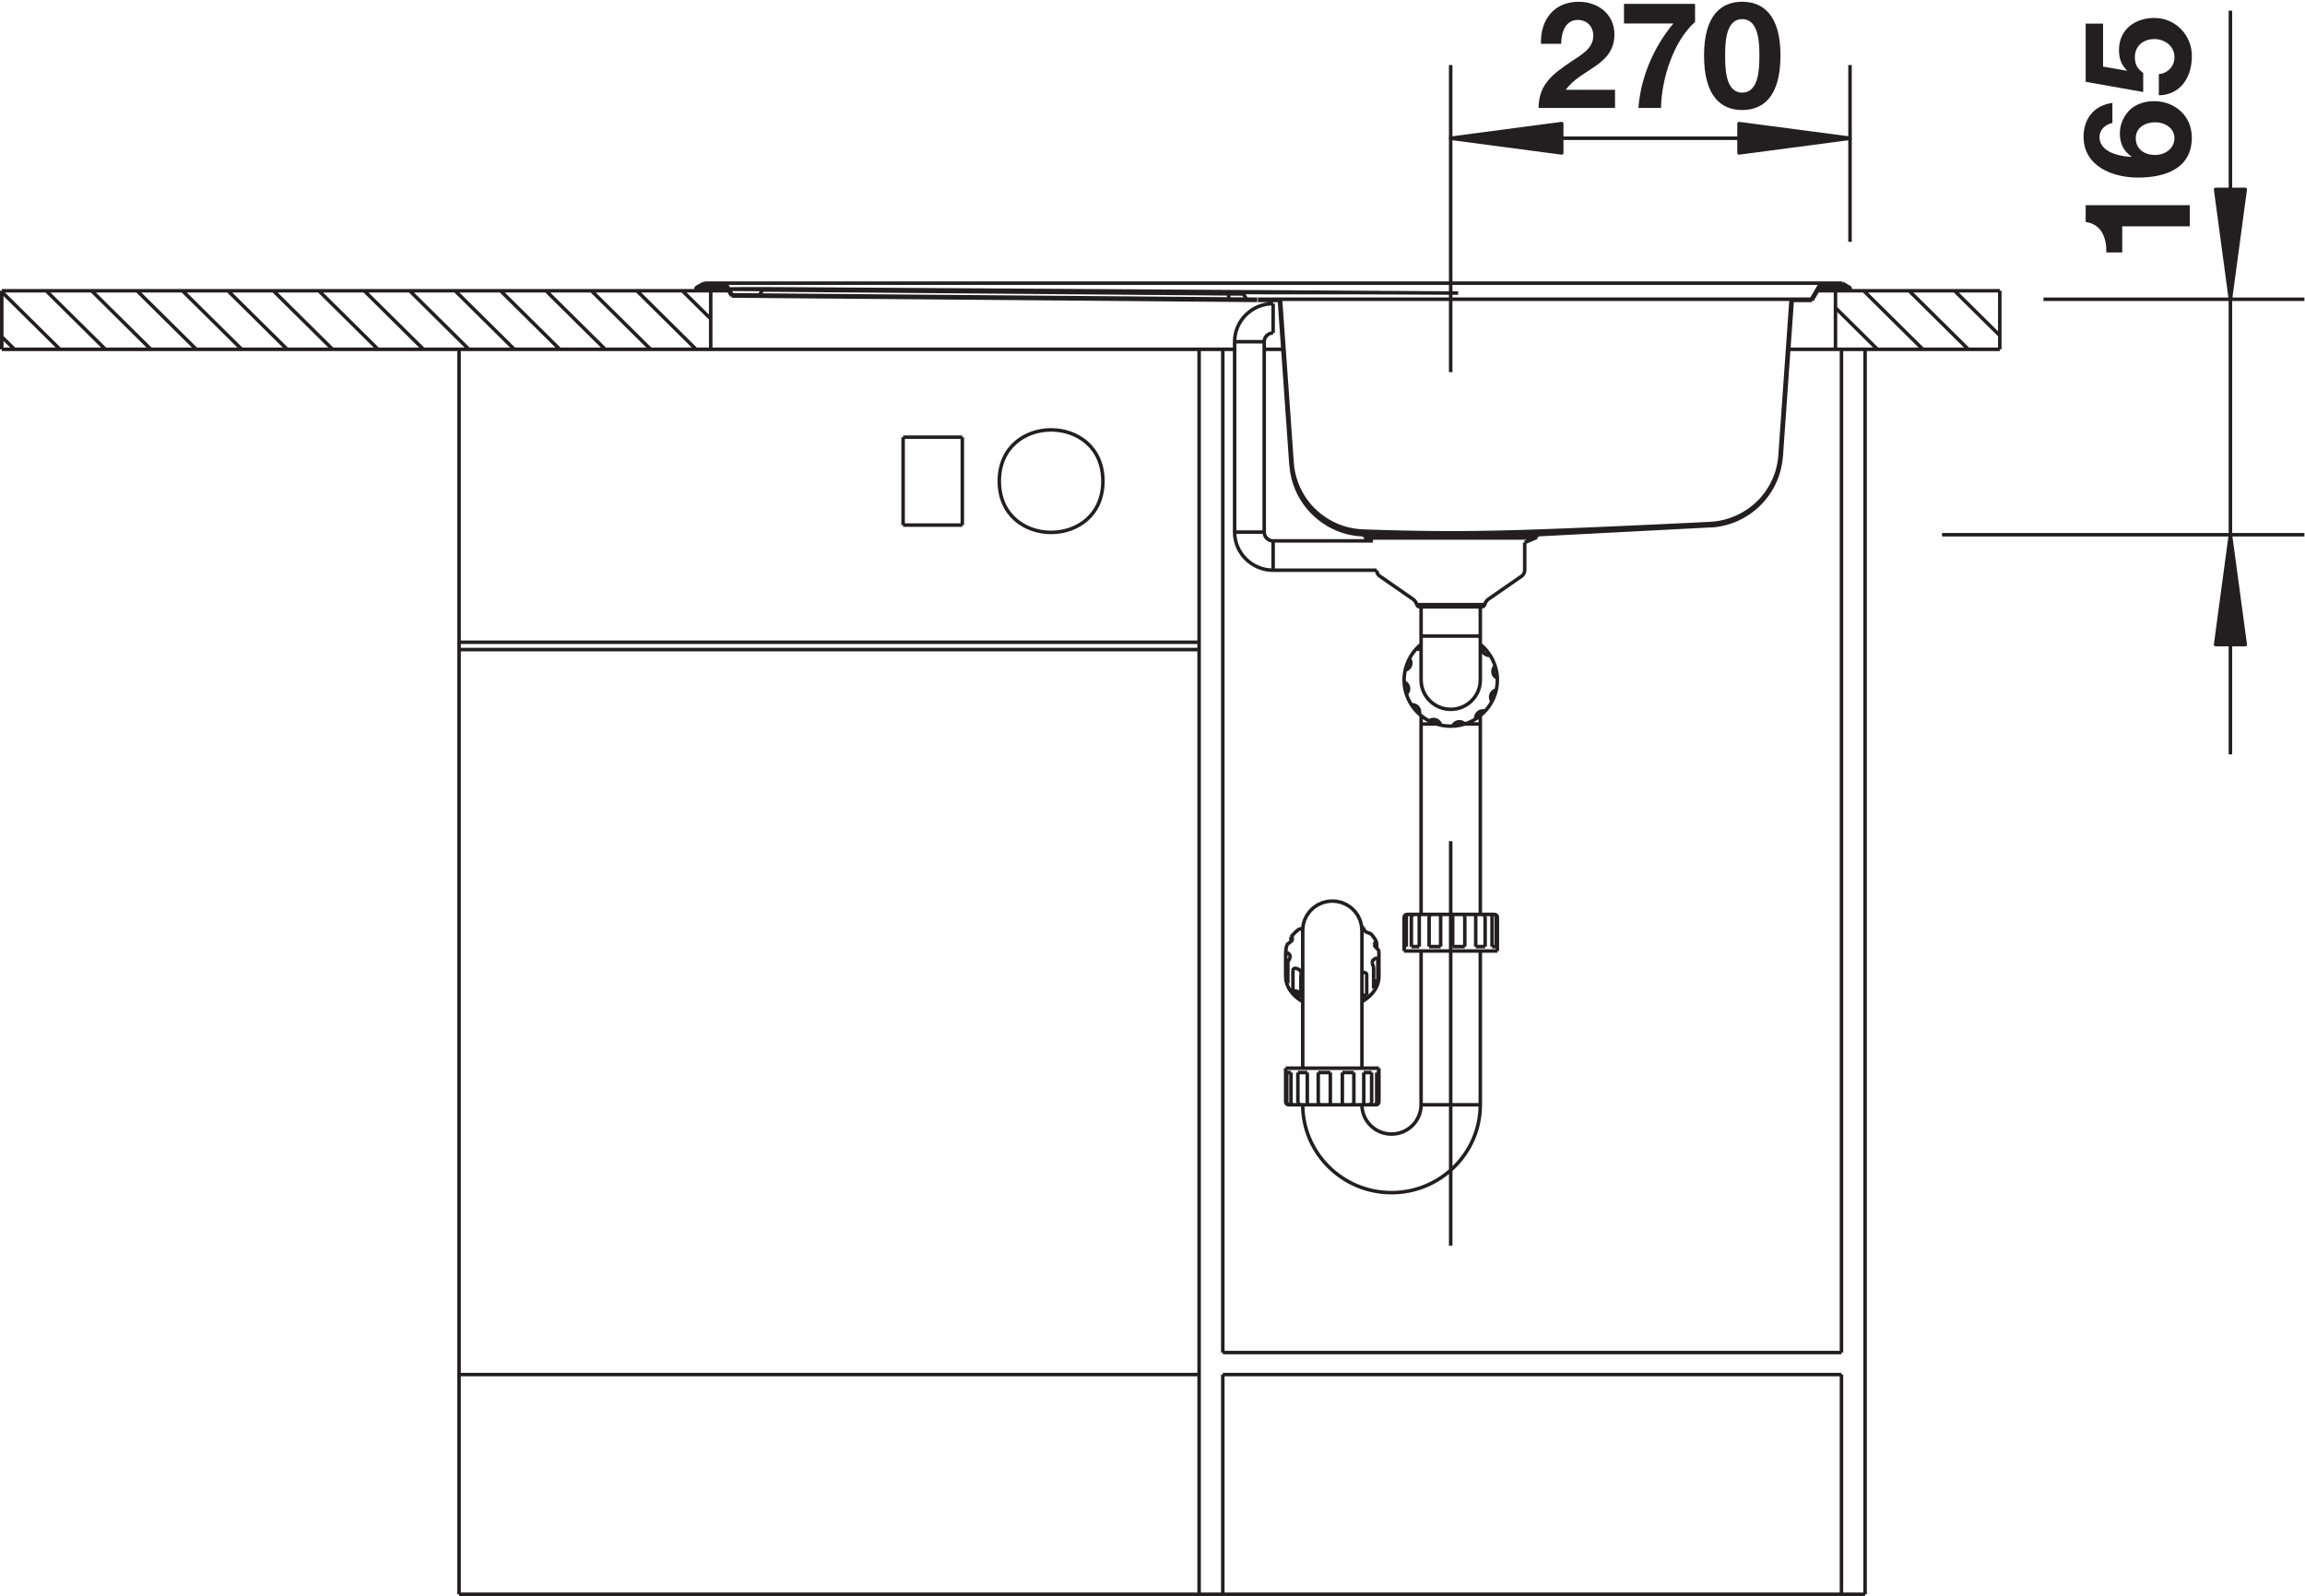 <?xml version="1.0" encoding="UTF-8" standalone="no"?>
<!-- Created with Inkscape (http://www.inkscape.org/) -->

<svg
   version="1.1"
   id="svg2"
   xml:space="preserve"
   width="123.891"
   height="85.783"
   viewBox="0 0 123.891 85.783"
   xmlns="http://www.w3.org/2000/svg"
   xmlns:svg="http://www.w3.org/2000/svg"><defs
     id="defs6"><clipPath
       clipPathUnits="userSpaceOnUse"
       id="clipPath24"><path
         d="M 0,64.337 H 92.918 V 0 H 0 Z"
         id="path22" /></clipPath><clipPath
       clipPathUnits="userSpaceOnUse"
       id="clipPath64"><path
         d="M 0,64.337 H 92.918 V 0 H 0 Z"
         id="path62" /></clipPath></defs><g
     id="g8"
     transform="matrix(1.333,0,0,-1.333,0,85.783)"><g
       id="g10"
       transform="translate(89.934,52.287)"><path
         d="M 0,0 0.598,4.429 H -0.596 Z"
         style="fill:#231f20;fill-opacity:1;fill-rule:nonzero;stroke:none"
         id="path12" /></g><g
       id="g14"
       transform="translate(89.934,52.287)"><path
         d="M 0,0 0.598,4.429 H -0.596 Z"
         style="fill:none;stroke:#231f20;stroke-width:0.142;stroke-linecap:butt;stroke-linejoin:round;stroke-miterlimit:2.613;stroke-dasharray:none;stroke-opacity:1"
         id="path16" /></g><g
       id="g18"><g
         id="g20"
         clip-path="url(#clipPath24)"><g
           id="g26"
           transform="translate(89.934,33.935)"><path
             d="M 0,0 V 13.605 M 0,8.858 V 0 M 0,29.986 V 13.605 m 0,4.747 V 29.986 M -11.627,8.858 H 2.984 M -7.537,18.352 H 2.984"
             style="fill:none;stroke:#231f20;stroke-width:0.142;stroke-linecap:butt;stroke-linejoin:round;stroke-miterlimit:2.613;stroke-dasharray:none;stroke-opacity:1"
             id="path28" /></g></g></g><g
       id="g30"
       transform="translate(89.934,42.793)"><path
         d="M 0,0 -0.596,-4.429 H 0.598 Z"
         style="fill:#231f20;fill-opacity:1;fill-rule:nonzero;stroke:none"
         id="path32" /></g><g
       id="g34"
       transform="translate(89.934,42.793)"><path
         d="M 0,0 -0.596,-4.429 H 0.598 Z"
         style="fill:none;stroke:#231f20;stroke-width:0.142;stroke-linecap:butt;stroke-linejoin:round;stroke-miterlimit:2.613;stroke-dasharray:none;stroke-opacity:1"
         id="path36" /></g><g
       id="g38"
       transform="translate(58.494,58.779)"><path
         d="M 0,0 4.477,-0.591 V 0.59 Z"
         style="fill:#231f20;fill-opacity:1;fill-rule:nonzero;stroke:none"
         id="path40" /></g><g
       id="g42"
       transform="translate(58.494,58.779)"><path
         d="M 0,0 4.477,-0.591 V 0.59 Z"
         style="fill:none;stroke:#231f20;stroke-width:0.142;stroke-linecap:butt;stroke-linejoin:round;stroke-miterlimit:2.613;stroke-dasharray:none;stroke-opacity:1"
         id="path44" /></g><g
       id="g46"
       transform="translate(74.596,58.779)"><path
         d="m 0,0 h -8.051 m -8.051,0 h 8.051 M 0,-4.177 v 7.13 M -16.102,-9.429 V 2.953"
         style="fill:none;stroke:#231f20;stroke-width:0.142;stroke-linecap:butt;stroke-linejoin:round;stroke-miterlimit:2.613;stroke-dasharray:none;stroke-opacity:1"
         id="path48" /></g><g
       id="g50"
       transform="translate(74.596,58.779)"><path
         d="M 0,0 -4.475,0.59 V -0.591 Z"
         style="fill:#231f20;fill-opacity:1;fill-rule:nonzero;stroke:none"
         id="path52" /></g><g
       id="g54"
       transform="translate(74.596,58.779)"><path
         d="M 0,0 -4.475,0.59 V -0.591 Z"
         style="fill:none;stroke:#231f20;stroke-width:0.142;stroke-linecap:butt;stroke-linejoin:round;stroke-miterlimit:2.613;stroke-dasharray:none;stroke-opacity:1"
         id="path56" /></g><g
       id="g58"><g
         id="g60"
         clip-path="url(#clipPath64)"><g
           id="g66"
           transform="translate(78.811,52.63)"><path
             d="M 0,0 1.824,-1.804 M -1.832,0 0.555,-2.362 M -3.664,0 -1.277,-2.362 m -3.524,1.674 1.692,-1.674 M -34.34,-7.677 c 0.002,2.756 -4.179,2.756 -4.177,0 -0.003,-2.756 4.179,-2.756 4.177,0 z m 6.25,7.335 h 0.373 m -0.373,0 h 0.373 M -28.09,-0.39 h 0.373 m -0.373,0 h 0.373 m 0.969,-6.656 c 0.106,-1.5 1.338,-2.719 2.865,-2.79 m -2.865,2.79 c 0.106,-1.5 1.338,-2.719 2.865,-2.79 m 14.033,0.358 c 1.528,0.082 2.749,1.289 2.854,2.789 M -9.85,-9.478 c 1.528,0.082 2.749,1.289 2.854,2.789 m -22.033,-3.043 c 0,-0.846 0.697,-1.536 1.553,-1.536 m -1.553,1.536 c 0,-0.846 0.697,-1.536 1.553,-1.536 m -0.36,1.536 c 0,-0.196 0.162,-0.355 0.36,-0.355 m -0.36,0.355 c 0,-0.196 0.162,-0.355 0.36,-0.355 m 0,9.567 c -0.856,0 -1.553,-0.69 -1.553,-1.535 m 1.553,1.535 c -0.856,0 -1.553,-0.69 -1.553,-1.535 m 1.553,0.354 c -0.198,0 -0.36,-0.159 -0.36,-0.354 m 0.36,0.354 c -0.198,0 -0.36,-0.159 -0.36,-0.354 m 1.553,-30.767 c 0,-1.952 1.607,-3.544 3.58,-3.544 1.973,0 3.58,1.592 3.58,3.544 m -7.16,0 c 0,-1.952 1.607,-3.544 3.58,-3.544 1.973,0 3.58,1.592 3.58,3.544 m -4.773,0 c 0,-0.652 0.535,-1.182 1.193,-1.182 0.658,0 1.193,0.53 1.193,1.182 m -2.386,0 c 0,-0.652 0.535,-1.182 1.193,-1.182 0.658,0 1.193,0.53 1.193,1.182 m -1.791,21.554 c 0,-0.096 0.049,-0.188 0.127,-0.242 m -0.127,0.242 c 0,-0.096 0.049,-0.188 0.127,-0.242 m 5.715,0 c 0.078,0.054 0.127,0.146 0.127,0.242 m -0.127,-0.242 c 0.078,0.054 0.127,0.146 0.127,0.242 m -1.453,-1.159 c -0.078,-0.053 -0.139,-0.141 -0.162,-0.231 m 0.162,0.231 c -0.078,-0.053 -0.139,-0.141 -0.162,-0.231 m -2.736,0.002 c -0.026,0.09 -0.086,0.176 -0.165,0.229 m 0.165,-0.229 c -0.026,0.09 -0.086,0.176 -0.165,0.229 m 2.786,-0.317 c 0.052,0 0.101,0.036 0.115,0.087 m -0.115,-0.087 c 0.052,0 0.101,0.036 0.115,0.087 m -2.736,0 c 0.013,-0.051 0.06,-0.087 0.115,-0.087 m -0.115,0.087 c 0.013,-0.051 0.06,-0.087 0.115,-0.087 M -4.289,0.059 c 0.004,-0.003 0.008,-0.005 0.014,-0.005 0.013,0 0.023,0.011 0.023,0.024 0,0.009 -0.004,0.017 -0.012,0.021 m -0.025,-0.04 c 0.004,-0.003 0.008,-0.005 0.014,-0.005 0.013,0 0.023,0.011 0.023,0.024 0,0.009 -0.004,0.017 -0.012,0.021 m -46.427,0 c -0.008,-0.004 -0.013,-0.012 -0.013,-0.021 0,-0.013 0.012,-0.024 0.025,-0.024 0.005,0 0.01,0.002 0.014,0.005 m -0.026,0.04 c -0.008,-0.004 -0.013,-0.012 -0.013,-0.021 0,-0.013 0.012,-0.024 0.025,-0.024 0.005,0 0.01,0.002 0.014,0.005 m -0.05,0.081 c -0.022,-0.012 -0.036,-0.036 -0.036,-0.062 0,-0.04 0.032,-0.071 0.072,-0.071 0.015,0 0.03,0.005 0.042,0.013 m -0.078,0.12 c -0.022,-0.012 -0.036,-0.036 -0.036,-0.062 0,-0.04 0.032,-0.071 0.072,-0.071 0.015,0 0.03,0.005 0.042,0.013 m 46.321,0 c 0.011,-0.008 0.025,-0.013 0.041,-0.013 0.039,0 0.072,0.031 0.072,0.071 0,0.026 -0.014,0.05 -0.037,0.062 M -4.316,0.02 c 0.011,-0.008 0.025,-0.013 0.041,-0.013 0.039,0 0.072,0.031 0.072,0.071 0,0.026 -0.014,0.05 -0.037,0.062 m -17.274,-14.398 c -0.425,-0.349 -0.681,-0.887 -0.681,-1.439 0,-1.024 0.844,-1.86 1.879,-1.86 1.035,0 1.881,0.836 1.881,1.86 0,0.552 -0.258,1.09 -0.684,1.439 m -2.395,0 c -0.425,-0.349 -0.681,-0.887 -0.681,-1.439 0,-1.024 0.844,-1.86 1.879,-1.86 1.035,0 1.881,0.836 1.881,1.86 0,0.552 -0.258,1.09 -0.684,1.439 m -3.033,-1.039 c 0.133,0.031 0.228,0.152 0.228,0.287 0,0.062 -0.021,0.126 -0.058,0.175 m -0.17,-0.462 c 0.133,0.031 0.228,0.152 0.228,0.287 0,0.062 -0.021,0.126 -0.058,0.175 m -0.125,-1.424 c 0.056,0.054 0.091,0.134 0.091,0.214 0,0.116 -0.072,0.223 -0.179,0.269 m 0.088,-0.483 c 0.056,0.054 0.091,0.134 0.091,0.214 0,0.116 -0.072,0.223 -0.179,0.269 m 0.611,-1.294 c 0.008,0.026 0.012,0.055 0.012,0.083 0,0.162 -0.135,0.295 -0.299,0.295 -0.01,0 -0.023,-0.003 -0.031,-0.003 m 0.318,-0.375 c 0.008,0.026 0.012,0.055 0.012,0.083 0,0.162 -0.135,0.295 -0.299,0.295 -0.01,0 -0.023,-0.003 -0.031,-0.003 m 1.181,-0.818 c -0.031,0.13 -0.152,0.225 -0.289,0.225 -0.062,0 -0.127,-0.021 -0.177,-0.058 m 0.466,-0.167 c -0.031,0.13 -0.152,0.225 -0.289,0.225 -0.062,0 -0.127,-0.021 -0.177,-0.058 m 1.439,-0.124 c -0.055,0.056 -0.135,0.091 -0.215,0.091 -0.119,0 -0.226,-0.07 -0.273,-0.177 m 0.488,0.086 c -0.055,0.056 -0.135,0.091 -0.215,0.091 -0.119,0 -0.226,-0.07 -0.273,-0.177 m 1.187,3.233 c -0.006,-0.027 -0.011,-0.055 -0.011,-0.083 0,-0.163 0.134,-0.295 0.298,-0.295 0.01,0 0.024,0.002 0.034,0.002 m -0.321,0.376 c -0.006,-0.027 -0.011,-0.055 -0.011,-0.083 0,-0.163 0.134,-0.295 0.298,-0.295 0.01,0 0.024,0.002 0.034,0.002 m -0.2,-2.252 c -0.027,0.007 -0.056,0.012 -0.084,0.012 -0.164,0 -0.298,-0.133 -0.298,-0.296 0,-0.011 0.002,-0.023 0.002,-0.032 m 0.38,0.316 c -0.027,0.007 -0.056,0.012 -0.084,0.012 -0.164,0 -0.298,-0.133 -0.298,-0.296 0,-0.011 0.002,-0.023 0.002,-0.032 m 0.785,2.132 c -0.059,-0.054 -0.092,-0.134 -0.092,-0.213 0,-0.117 0.07,-0.224 0.178,-0.27 m -0.086,0.483 c -0.059,-0.054 -0.092,-0.134 -0.092,-0.213 0,-0.117 0.07,-0.224 0.178,-0.27 m -0.043,-0.478 c -0.131,-0.032 -0.227,-0.153 -0.227,-0.288 0,-0.062 0.02,-0.125 0.057,-0.175 m 0.17,0.463 c -0.131,-0.032 -0.227,-0.153 -0.227,-0.288 0,-0.062 0.02,-0.125 0.057,-0.175 m -3.055,2.117 c 0.027,-0.007 0.057,-0.012 0.084,-0.012 0.039,0 0.078,0.008 0.113,0.022 m -0.197,-0.01 c 0.027,-0.007 0.057,-0.012 0.084,-0.012 0.039,0 0.078,0.008 0.113,0.022 m -0.002,-1.265 c 0,-0.651 0.537,-1.181 1.194,-1.181 0.658,0 1.193,0.53 1.193,1.181 m -2.387,0 c 0,-0.651 0.537,-1.181 1.194,-1.181 0.658,0 1.193,0.53 1.193,1.181 m 0.688,-9.567 c 0,0.066 -0.055,0.118 -0.122,0.118 m 0.122,-0.118 c 0,0.066 -0.055,0.118 -0.122,0.118 m -3.519,0 c -0.066,0 -0.119,-0.052 -0.119,-0.118 m 0.119,0.118 c -0.066,0 -0.119,-0.052 -0.119,-0.118 m -4.776,-7.441 c 0,-0.065 0.055,-0.117 0.12,-0.117 m -0.12,0.117 c 0,-0.065 0.055,-0.117 0.12,-0.117 m 3.521,0 c 0.066,0 0.119,0.052 0.119,0.117 m -0.119,-0.117 c 0.066,0 0.119,0.052 0.119,0.117 M -4.289,0.059 -4.504,0.206 M -4.316,0.02 -4.531,0.167 m 0,0.14 L -4.24,0.14 M -4.545,0.26 -4.264,0.099 M 1.824,-2.362 V 0 M -3.607,-52.559 V -2.362 M -4.56,-42.814 v 40.452 m 0,-50.197 V -43.7 M -4.801,0.26 v 0.047 m 0,-2.669 V 0 M -4.92,0.007 V 0.02 M -6.547,-0.39 -6.99,-6.687 m 0.4,6.345 -0.449,-6.342 m -41.027,6.715 19.394,-0.16 m 8.656,0.035 -26.558,0.165 m 18.551,-0.144 -21.39,0.132 m 2.839,0.012 -0.405,0.003 m 25.618,-0.161 0.894,-0.004 m -26.512,0.165 -0.398,0.001 m 25.133,-0.157 0.883,-0.005 m -6.362,0.012 -0.3,0.002 m 4.922,-0.006 0.857,-0.003 m -25.133,0.157 -0.381,0.002 m 20.323,-0.152 h -0.288 m -20.035,0.152 -0.357,0.001 m 20.947,-0.154 -0.267,0.001 m -20.68,0.153 h -0.325 m 21.514,-0.154 h -0.242 M -50.423,0.307 H -4.531 M -50.41,0.26 h 0.825 m 45.04,0 H -5.369 M -49.515,0.139 h -0.935 m 45.946,0 H -5.439 M -49.492,0.1 h -0.992 m 46.051,0 h -1.03 M -49.433,0 H -78.74 M 1.824,0 H -5.521 M -48.44,0.078 -48.727,0.077 m 22.307,-0.152 -0.506,-0.001 m -21.801,0.153 h -0.243 m -0.312,-0.242 21.167,-0.176 m -21.194,0.129 21.192,-0.176 m 0.4,0.046 H -5.775 M -6.547,-0.39 h 0.799 m -21.969,0 h 0.494 m -1.806,-1.665 h 1.193 m -1.193,-0.307 H -78.74 m 51.656,0 h -0.752 m 29.66,0 h -8.509 m -21.868,2.025 -0.119,0.208 m 5.5,-11.381 1.324,-0.918 m -1.882,2.459 0.275,-0.118 m -0.34,0.146 0.063,-0.026 m -16.277,4.062 h -2.387 m 25.56,-3.932 v -0.104 m -0.496,-0.212 v -1.115 m -1.103,-15.354 v 1.358 m -0.045,-1.181 v 1.181 m -0.17,-1.181 v 1.181 m -5.239,15.432 0.094,-0.005 m -18.601,0.388 h 2.387 m 10.98,-0.283 h 1.193 m 8.908,-16.713 v 1.181 m -0.195,9.567 v 2.953 m 0,-13.878 v -6.201 m 0,15.691 v -8.014 m -0.185,-1.299 v 1.181 m -0.44,-1.181 v 1.181 m -0.488,-1.181 v 1.181 m -6.184,25.189 h 0.311 l 0.328,0.001 h 0.344 l 0.359,-0.001 h 0.373 0.385 l 0.396,-0.001 0.407,-0.002 0.416,-0.001 M -48.97,0.077 -49.074,0.076 -49.164,0.075 -49.242,0.074 -49.306,0.073 -49.355,0.072 -49.391,0.07 -49.412,0.069 -49.418,0.068 M -6.988,-6.648 -7.01,-6.855 -7.047,-7.059 -7.098,-7.26 -7.16,-7.458 -7.238,-7.65 -7.33,-7.837 l -0.103,-0.18 -0.118,-0.173 -0.127,-0.164 -0.14,-0.155 -0.149,-0.145 -0.16,-0.135 -0.168,-0.123 -0.178,-0.111 -0.183,-0.1 -0.192,-0.086 -0.195,-0.073 -0.201,-0.06 -0.205,-0.045 -0.207,-0.032 -0.207,-0.017 m -8.787,-15.828 -0.002,0.024 -0.004,0.024 -0.008,0.023 -0.01,0.017 -0.011,0.015 -0.01,0.01 -0.008,0.003 -0.004,0.002 m -5.133,15.406 -0.211,0.015 -0.211,0.029 -0.205,0.044 -0.205,0.057 -0.197,0.072 -0.193,0.085 -0.188,0.098 -0.18,0.111 -0.171,0.123 -0.163,0.135 -0.152,0.146 -0.141,0.155 -0.13,0.166 -0.12,0.173 -0.105,0.182 -0.094,0.188 -0.078,0.194 -0.066,0.2 -0.051,0.204 -0.037,0.206 -0.022,0.209 m 5.573,-18.316 0.004,0.029 0.009,0.026 0.016,0.023 0.021,0.018 0.03,0.013 0.035,0.007 0.041,0.002 m -0.541,-0.01 v -0.005 l -0.002,-0.015 -0.004,-0.017 -0.002,-0.023 -0.004,-0.024 v -0.024 m 1.348,0 v 0.024 l 0.004,0.024 0.007,0.023 0.01,0.017 0.014,0.015 0.019,0.01 0.024,0.003 0.027,0.002 m 0.821,-0.041 v 0.011 l 0.003,0.015 0.004,0.01 0.01,0.003 0.014,0.002 m -1.037,-13.357 v 16.311 m -0.405,-4.253 v 1.181 m -0.466,-1.181 v 1.181 m -0.323,9.567 v 2.953 m 0,-13.878 v -6.201 m 0,15.692 v -8.015 m -0.074,-1.299 v 1.181 m -0.318,-1.181 v 1.181 m 2.592,0.071 v 0.006 m 2.474,15.35 h -6.959 m 6.959,-0.104 h -6.959 m 0.063,-0.028 h 6.832 m -6.555,-0.118 h -4.021 m 4.175,-1.181 h -4.175 m 5.793,-1.389 h 2.736 m -2.621,-0.087 h 2.506 m 9.205,3.27 -6.979,-0.363 M -5.369,0.26 -5.748,-0.39 m 0.352,0.697 -0.379,-0.649 m -16.332,-26.103 v 1.181 m -0.088,-1.181 v 1.181 m 0,-1.358 v 1.358 m -1.016,-2.385 v 0.96 m 0,-4.658 v -1.358 m -0.002,1.182 v -1.182 m -0.041,4.898 v 0.835 m -0.045,0.458 v 0.223 m 0,-5.232 v -1.182 m -0.125,4.572 v 0.835 m -0.08,-4.225 v -1.182 m -0.199,4.294 v 0.835 m -0.092,17.739 v -0.104 m -0.027,-15.81 v 0.033 m 0,-5.805 v -1.182 m -0.074,1.358 v 5.559 m -0.325,-5.735 v -1.182 m -0.464,1.182 v -1.182 m 1.474,6.016 -0.002,0.059 m -0.267,-0.475 -0.002,0.014 m 0.164,0.596 -0.022,0.019 m 1.83,12.551 h 2.387 M -60.3,-14.173 h 29.839 M -60.3,-14.469 h 29.839 M -4.504,0.206 -4.531,0.167 m -20.639,-31.69 v -1.182 m -0.488,1.182 v -1.182 m -0.44,1.182 v -1.182 m -0.185,6.917 v -5.559 m -0.074,2.852 v 0.835 m -0.121,-3.863 v -1.182 m -0.2,4.475 v 0.836 m -0.078,1.153 v 0.161 m 0,-5.443 v -1.182 m -0.127,4.784 v 0.835 m -0.043,-4.437 v -1.182 m -0.043,5.126 v 0.835 m -0.002,-0.905 v 0.96 m 0,-4.658 v -1.358 m -0.505,21.437 v 1.181 m 0,9.567 v -1.181 m -0.36,-8.031 v 7.677 m 1.74,-30.719 v -0.006 m -0.603,6.675 v -0.015 m -0.481,25.778 0.475,-6.7 m -0.518,6.652 0.469,-6.655 m 7.446,-18.219 v 0.024 l -0.002,0.047 m -3.903,-1.437 -0.002,0.014 -0.008,0.019 -0.013,0.021 -0.018,0.02 -0.019,0.021 -0.045,0.04 m -0.504,0.744 -0.008,0.022 -0.004,0.02 v 0.009 m 0.531,-0.571 0.002,-0.005 0.002,-0.015 m -0.004,0.02 -0.06,0.119 -0.119,0.165 -0.037,0.042 m 13.652,16.556 -1.104,-0.053 -0.966,-0.046 -0.846,-0.039 -0.736,-0.033 -0.639,-0.028 -0.557,-0.024 -0.488,-0.02 -0.438,-0.018 -0.394,-0.015 -0.361,-0.013 -0.336,-0.013 -0.317,-0.01 -0.299,-0.01 -0.289,-0.008 -0.277,-0.008 -0.269,-0.006 -0.268,-0.007 -0.264,-0.005 -0.261,-0.005 -0.262,-0.004 -0.262,-0.003 -0.264,-0.002 -0.263,-0.002 h -0.264 -0.266 l -0.263,10e-4 -0.264,0.003 -0.262,0.003 -0.261,0.003 -0.262,0.005 -0.264,0.005 -0.265,0.006 -0.27,0.007 -0.275,0.007 -0.285,0.009 -0.297,0.009 -0.313,0.011 m 13.975,0.256 -1.106,-0.053 -0.968,-0.046 -0.844,-0.039 -0.736,-0.033 -0.641,-0.029 -0.557,-0.023 -0.488,-0.021 -0.438,-0.017 -0.394,-0.015 -0.361,-0.014 -0.336,-0.012 -0.317,-0.011 -0.301,-0.009 -0.287,-0.009 -0.277,-0.007 -0.271,-0.007 -0.266,-0.006 -0.264,-0.006 -0.261,-0.004 -0.262,-0.004 -0.262,-0.003 -0.264,-0.003 -0.263,-10e-4 -0.266,-10e-4 -0.264,10e-4 -0.263,10e-4 -0.264,0.002 -0.264,0.003 -0.261,0.004 -0.262,0.004 -0.262,0.006 -0.265,0.006 -0.27,0.007 -0.277,0.007 -0.285,0.009 -0.297,0.009 -0.313,0.01 m 13.973,0.351 0.205,0.017 0.205,0.031 0.201,0.045 0.198,0.059 0.193,0.072 0.187,0.084 0.182,0.098 0.174,0.11 0.166,0.121 0.156,0.133 0.149,0.142 0.136,0.153 0.125,0.161 0.115,0.171 0.102,0.177 0.09,0.184 0.078,0.189 0.063,0.194 0.048,0.199 0.037,0.201 0.022,0.203 m -16.389,-21.488 0.071,0.105 0.056,0.109 0.043,0.112 m -0.127,1.498 0.01,0.023 0.012,0.016 0.015,0.012 0.014,0.005 0.014,-0.003 0.009,-0.008 0.004,-0.007 m 1.401,1.007 0.002,0.024 0.008,0.024 0.015,0.023 0.02,0.017 0.025,0.015 0.029,0.01 0.032,0.003 0.031,0.002 m -1.764,-7.559 -0.002,-0.023 -0.01,-0.024 -0.013,-0.022 -0.022,-0.019 -0.023,-0.014 -0.029,-0.009 -0.034,-0.005 -0.029,-0.002 m 1.471,7.559 0.004,0.024 0.008,0.024 0.013,0.023 0.018,0.017 0.019,0.015 0.024,0.01 0.021,0.003 m -1.125,-7.557 -0.002,-0.023 -0.008,-0.024 -0.013,-0.022 -0.018,-0.019 -0.019,-0.014 -0.024,-0.009 -0.021,-0.005 m -0.164,5.73 0.004,0.029 0.013,0.042 0.028,0.04 0.039,0.034 m -0.823,-5.759 -0.002,-0.023 -0.005,-0.024 -0.014,-0.022 -0.018,-0.019 -0.023,-0.014 -0.027,-0.009 -0.032,-0.005 -0.033,-0.002 m 0.541,0.011 v 0.005 l 0.002,0.014 0.004,0.019 0.002,0.022 0.004,0.024 v 0.023 m 0.431,6.347 0.002,0.015 0.008,0.034 m -0.453,0.609 v 0.005 l 0.002,0.008 h 0.004 m -1.342,-7.018 v -0.023 l -0.004,-0.024 -0.008,-0.022 -0.009,-0.019 -0.016,-0.014 -0.018,-0.009 -0.023,-0.005 -0.027,-0.002 m 1.851,5.525 -0.002,0.018 -0.006,0.022 -0.007,0.025 -0.01,0.025 -0.01,0.026 -0.01,0.027 -0.007,0.025 -0.004,0.025 m -0.416,1.317 -0.02,0.206 -0.055,0.201 -0.089,0.19 -0.123,0.17 -0.151,0.147 -0.176,0.117 -0.191,0.085 -0.203,0.05 -0.186,0.015 m -1.623,17.662 0.022,-0.205 0.037,-0.204 0.051,-0.2 0.064,-0.196 0.078,-0.191 0.092,-0.186 0.103,-0.179 0.118,-0.171 0.127,-0.163 0.14,-0.153 0.151,-0.143 0.158,-0.133 0.17,-0.12 0.176,-0.11 0.183,-0.097 0.192,-0.084 0.195,-0.07 0.199,-0.057 0.205,-0.042 0.205,-0.029 0.209,-0.014 m -3.131,-17.887 0.016,-0.115 0.027,-0.116 0.043,-0.111 m 0.526,0.461 0.007,-0.024 0.004,-0.027 v -0.015 m 2.518,1.839 0.002,-0.004 0.004,-0.012 v -0.015 m 0.482,-0.758 -0.023,0.032 -0.018,0.032 -0.008,0.034 -0.002,0.02 m -0.128,0.413 -0.01,0.009 -0.022,0.014 -0.023,0.011 -0.029,0.011 -0.034,0.009 -0.029,0.011 m 0.242,-2.008 0.041,0.033 0.061,0.03 0.068,0.018 m -3.597,0.808 -0.012,-0.024 -0.012,-0.024 -0.006,-0.021 -0.002,-0.018 m 0.084,0.184 -0.009,-0.024 -0.014,-0.024 -0.029,-0.049 m -0.073,0.611 -0.029,-0.119 -0.018,-0.182 m 0.293,-0.705 0.004,0.017 0.008,0.018 0.016,0.015 0.019,0.014 0.026,0.008 0.029,0.003 0.031,-0.003 0.031,-0.008 m -0.455,0.586 0.002,0.015 0.008,0.015 0.014,0.011 0.017,0.006 h 0.022 l 0.021,-0.007 0.024,-0.013 0.019,-0.018 m 0.086,0.655 0.002,0.016 0.004,0.012 m 0.051,-0.068 -0.002,-0.028 -0.016,-0.043 -0.027,-0.039 -0.037,-0.035 m -0.01,-0.587 v -0.015 l -0.008,-0.035 m 0.703,-5.878 v -0.013 l -0.004,-0.014 -0.003,-0.009 -0.01,-0.005 -0.014,-0.002 m -0.219,5.297 v -0.012 l -0.002,-0.028 -0.003,-0.027 -0.004,-0.025 -0.002,-0.024 v -0.018 m 0.259,-5.045 v -0.023 l 0.002,-0.046 M -51.298,0 -50.154,-1.132 M -53.13,0 -50.744,-2.362 M -54.963,0 l 2.387,-2.362 m 25.82,-30.343 0.002,-0.028 0.006,-0.027 0.01,-0.022 0.012,-0.019 0.011,-0.013 0.01,-0.006 0.006,-0.003 m -0.143,6.088 0.026,-0.031 0.015,-0.033 0.01,-0.034 v -0.019 m 0.113,-1.378 0.096,-0.094 0.107,-0.089 0.118,-0.082 m 2.529,2.808 -0.082,0.047 m 3.021,8.171 h -0.621 m 2.387,0 h -0.621 m -9.285,7.737 v 7.677 m -0.238,1.93 v -0.253 m -0.239,-42.436 v 40.452 m 0,-50.197 v 8.859 m -0.955,-8.859 v 50.197 m -19.097,2.669 0.276,-0.472 m -0.303,0.425 0.276,-0.472 m -1.143,0.418 0.028,-0.039 m 31.852,-25.318 0.025,-0.01 0.022,-0.015 0.019,-0.017 0.016,-0.023 0.008,-0.024 0.002,-0.024 m -5.416,-3.4 0.031,0.016 0.137,0.092 0.125,0.102 0.109,0.109 0.092,0.116 0.074,0.122 0.059,0.128 0.037,0.13 0.019,0.133 0.002,0.067 m -0.685,-0.89 0.076,0.046 0.117,0.082 m 0.305,1.465 0.025,0.015 0.025,0.01 0.026,0.004 0.023,-0.002 0.02,-0.008 0.013,-0.012 0.008,-0.016 0.004,-0.017 m -3.496,0.92 0.008,0.006 0.01,10e-4 0.011,-0.006 0.01,-0.013 0.008,-0.018 0.004,-0.023 m 0.244,0.346 -0.1,-0.081 -0.146,-0.15 -0.049,-0.062 M -56.795,0 -54.408,-2.362 M -58.627,0 -56.24,-2.362 m 32.344,-25.138 0.027,0.008 m 0.203,1.612 -0.053,0.023 -0.045,0.03 -0.035,0.036 -0.023,0.04 m -2.692,-1.579 0.053,-0.024 0.045,-0.03 0.035,-0.036 0.024,-0.04 m 4.773,2.314 0.008,-0.002 0.004,-0.003 v -0.005 m 9.588,15.666 -0.051,-0.049 m 5.207,5.151 -0.053,-0.051 m -8.461,-5.199 -0.049,-0.049 m 8.803,8.712 -0.051,-0.051 m 0.692,0.684 -0.049,-0.048 M -5.41,0.189 -5.541,0.061 M -5.291,0.307 -5.34,0.26 M -60.459,0 -58.072,-2.362 M -62.291,0 -59.904,-2.362 M -64.123,0 l 2.387,-2.362 m 34.955,-23.903 -0.026,-0.016 -0.027,-0.018 -0.025,-0.017 -0.022,-0.017 -0.019,-0.019 -0.016,-0.018 -0.008,-0.018 m 8.219,1.242 h 0.148 m -3.468,0 h 3.318 m -3.359,0 h 0.041 m -4.252,-0.562 -0.035,-0.01 m 0.029,-2.946 -0.031,0.016 -0.139,0.092 -0.123,0.102 -0.109,0.109 -0.092,0.116 -0.076,0.122 -0.057,0.128 -0.039,0.13 -0.018,0.133 -0.004,0.067 m 0.002,0.07 0.063,-0.026 0.023,-0.017 m 6.08,2.476 0.024,-0.002 0.019,-0.003 0.014,-0.01 0.012,-0.015 0.006,-0.017 0.005,-0.023 0.002,-0.024 v -0.024 m 2.096,0.118 0.025,-0.002 0.028,-0.003 m -0.522,0.005 0.041,-0.002 0.036,-0.007 0.031,-0.013 0.025,-0.018 0.018,-0.023 0.011,-0.026 0.004,-0.029 m -0.964,0.118 0.033,-0.002 0.029,-0.003 0.027,-0.01 0.02,-0.015 0.016,-0.017 0.011,-0.023 0.006,-0.024 0.002,-0.024 m -5.342,0.657 -0.185,-0.015 -0.203,-0.05 -0.192,-0.085 -0.176,-0.117 -0.15,-0.147 -0.123,-0.17 -0.092,-0.189 -0.055,-0.202 -0.017,-0.206 m 7.627,16.044 -0.049,-0.049 M -65.955,0 -63.568,-2.362 M -67.788,0 -65.4,-2.362 m 46.75,-24.083 h 0.17 m -0.828,0 h 0.38 m -1.308,0 h 0.488 m -1.439,0 h 0.466 m -1.181,0 h 0.318 m -0.611,0 h 0.088 m -0.088,-0.177 h 3.76 m -3.653,1.474 0.022,0.002 m 4.607,13.636 -1.326,-0.918 m -7.893,-15.802 h 0.075 l 0.07,-0.013 0.064,-0.025 0.053,-0.035 0.039,-0.043 0.02,-0.036 m 4.332,3.236 -0.01,-0.002 -0.012,-0.003 -0.015,-0.01 -0.014,-0.015 -0.014,-0.017 -0.01,-0.023 -0.005,-0.024 -0.002,-0.024 m -4.205,-0.454 -0.041,-0.008 -0.036,-0.007 -0.031,-0.008 -0.025,-0.011 -0.01,-0.007 m 4.59,16.013 -0.047,-0.047 m -2.904,0.3 -0.037,-0.037 m -15.156,0.081 v 3.544 M -69.62,0 -67.232,-2.362 M -71.452,0 -69.065,-2.362 M -73.284,0 l 2.387,-2.362 m 47.686,-28.985 h -3.76 m 3.672,-0.176 h 0.086 m -3.543,0 h -0.17 m 0.828,0 h -0.38 m 1.308,0 h -0.488 m 1.437,0 h -0.464 m 1.181,0 h -0.318 m 0,-1.3 -0.008,0.002 -0.004,0.005 v 0.004 m -0.769,-0.011 -0.024,0.002 -0.019,0.005 -0.014,0.009 -0.012,0.014 -0.008,0.019 -0.003,0.022 -0.002,0.024 v 0.023 m -1.774,24.76 -0.035,-0.036 m 2.625,-19.511 0.033,0.004 h 0.033 l 0.03,-0.007 0.025,-0.012 0.02,-0.016 0.015,-0.017 0.008,-0.019 0.002,-0.017 m -0.193,-0.843 0.048,0.012 0.073,0.004 0.072,-0.008 M -42.396,-5.905 V -9.449 M -75.116,0 -72.729,-2.362 M -76.948,0 l 2.387,-2.362 m 47.86,-30.461 h -0.15 m 3.47,0 h -3.318 m 3.359,0 h -0.041 m 4.258,0 h -2.387 m -1.808,0.002 -0.022,-0.002 m 6.438,22.854 -0.43,-0.184 m 0.496,0.212 -0.064,-0.026 m -9.881,-22.856 -0.026,0.002 -0.027,0.005 -0.025,0.009 -0.022,0.014 -0.019,0.019 -0.016,0.022 -0.008,0.024 -0.002,0.023 m 1.412,-0.118 -0.033,0.002 -0.029,0.005 -0.027,0.009 -0.02,0.014 -0.016,0.019 -0.011,0.022 -0.006,0.024 -0.002,0.023 m -0.654,-0.118 -0.034,0.002 -0.031,0.005 -0.029,0.009 -0.026,0.014 -0.021,0.019 -0.014,0.022 -0.008,0.024 -0.003,0.023 m 3.097,-0.118 0.01,0.002 0.012,0.005 0.015,0.009 0.014,0.014 0.014,0.019 0.009,0.022 0.006,0.024 0.002,0.023 m -3.541,27.557 -0.045,-0.044 m -0.164,3.01 -0.045,-0.044 m -51.646,2.185 2.347,-2.321 m -2.347,0.508 0.515,-0.508 m 49.833,2.024 -0.049,-0.048 M -50.035,0.007 V 0.02 m -0.119,0.24 v 0.047 m 0,-2.669 V 0 m 18.58,-0.312 -0.047,-0.047 m 2.115,-42.455 H -4.56 M -29.506,-43.7 H -4.56 m -25.901,0 H -60.3 m 25.546,43.414 -0.047,-0.047 m -3.133,0.074 -0.047,-0.048 m -3.134,0.074 -0.047,-0.047 m -6.904,0.311 -0.122,-0.205 M -60.3,-52.559 v 50.197 m 16.005,2.155 -0.048,-0.046 m -3.132,0.073 -0.048,-0.047 M -78.74,-2.362 V 0 m 28.075,0.059 0.213,0.147 m -0.185,-0.186 0.213,0.147 m 10e-4,0.14 -0.292,-0.167 m 0.305,0.12 -0.281,-0.161 M -60.3,-52.559 h 56.693"
             style="fill:none;stroke:#231f20;stroke-width:0.142;stroke-linecap:butt;stroke-linejoin:round;stroke-miterlimit:2.613;stroke-dasharray:none;stroke-opacity:1"
             id="path68" /></g><g
           id="g70"
           transform="translate(62.134,62.585)"><path
             d="m 0,0 c -0.03,0.959 0.516,1.697 1.523,1.697 0.768,0 1.439,-0.491 1.439,-1.313 0,-0.63 -0.335,-0.978 -0.749,-1.271 C 1.799,-1.181 1.308,-1.421 1.001,-1.853 h 1.985 v -0.731 h -3.082 c 0.006,0.971 0.6,1.385 1.325,1.876 0.372,0.252 0.876,0.51 0.882,1.026 0,0.396 -0.264,0.647 -0.63,0.647 C 0.978,0.965 0.816,0.444 0.816,0 Z"
             style="fill:#231f20;fill-opacity:1;fill-rule:nonzero;stroke:none"
             id="path72" /></g><g
           id="g74"
           transform="translate(68.348,63.467)"><path
             d="m 0,0 c -0.881,-0.768 -1.361,-2.345 -1.373,-3.466 h -0.912 c 0.097,1.241 0.612,2.446 1.41,3.406 H -2.866 V 0.731 H 0 Z"
             style="fill:#231f20;fill-opacity:1;fill-rule:nonzero;stroke:none"
             id="path76" /></g><g
           id="g78"
           transform="translate(70.245,60.619)"><path
             d="m 0,0 c 0.696,0 0.696,1.025 0.696,1.499 0,0.438 0,1.463 -0.696,1.463 -0.684,0 -0.684,-1.025 -0.684,-1.463 C -0.684,1.025 -0.684,0 0,0 m 0,3.664 c 0.839,0 1.547,-0.528 1.547,-2.165 0,-1.673 -0.708,-2.201 -1.547,-2.201 -0.828,0 -1.535,0.528 -1.535,2.201 0,1.637 0.707,2.165 1.535,2.165"
             style="fill:#231f20;fill-opacity:1;fill-rule:nonzero;stroke:none"
             id="path80" /></g><g
           id="g82"
           transform="translate(88.295,56.081)"><path
             d="m 0,0 v -0.852 h -2.723 v -1.055 h -0.641 c 0.011,0.594 -0.192,1.139 -0.833,1.229 V 0 Z"
             style="fill:#231f20;fill-opacity:1;fill-rule:nonzero;stroke:none"
             id="path84" /></g><g
           id="g86"
           transform="translate(86.897,58.104)"><path
             d="m 0,0 c 0.39,0 0.78,0.252 0.78,0.678 0,0.408 -0.39,0.641 -0.767,0.641 -0.397,0 -0.792,-0.204 -0.792,-0.641 C -0.779,0.223 -0.413,0 0,0 M -1.721,1.29 C -2.003,1.235 -2.242,1.02 -2.242,0.726 c 0,-0.618 0.809,-0.78 1.277,-0.803 l 0.012,0.012 c -0.33,0.233 -0.468,0.539 -0.468,0.947 0,0.359 0.168,0.725 0.432,0.966 0.258,0.221 0.605,0.323 0.935,0.323 0.858,0 1.535,-0.594 1.535,-1.469 0,-1.271 -1.109,-1.613 -2.17,-1.613 -1.026,0 -2.195,0.456 -2.195,1.649 0,0.726 0.426,1.265 1.163,1.362 z"
             style="fill:#231f20;fill-opacity:1;fill-rule:nonzero;stroke:none"
             id="path88" /></g><g
           id="g90"
           transform="translate(84.799,63.401)"><path
             d="M 0,0 V -1.732 L 0.953,-1.9 0.966,-1.889 c -0.235,0.228 -0.324,0.493 -0.324,0.822 0,0.828 0.641,1.296 1.427,1.296 0.864,0 1.529,-0.714 1.511,-1.56 0,-0.815 -0.45,-1.547 -1.331,-1.559 v 0.852 c 0.371,0.041 0.63,0.317 0.63,0.689 0,0.444 -0.391,0.726 -0.81,0.726 -0.438,0 -0.786,-0.271 -0.786,-0.726 0,-0.306 0.109,-0.473 0.336,-0.641 v -0.768 l -2.32,0.413 V 0 Z"
             style="fill:#231f20;fill-opacity:1;fill-rule:nonzero;stroke:none"
             id="path92" /></g></g></g></g></svg>
